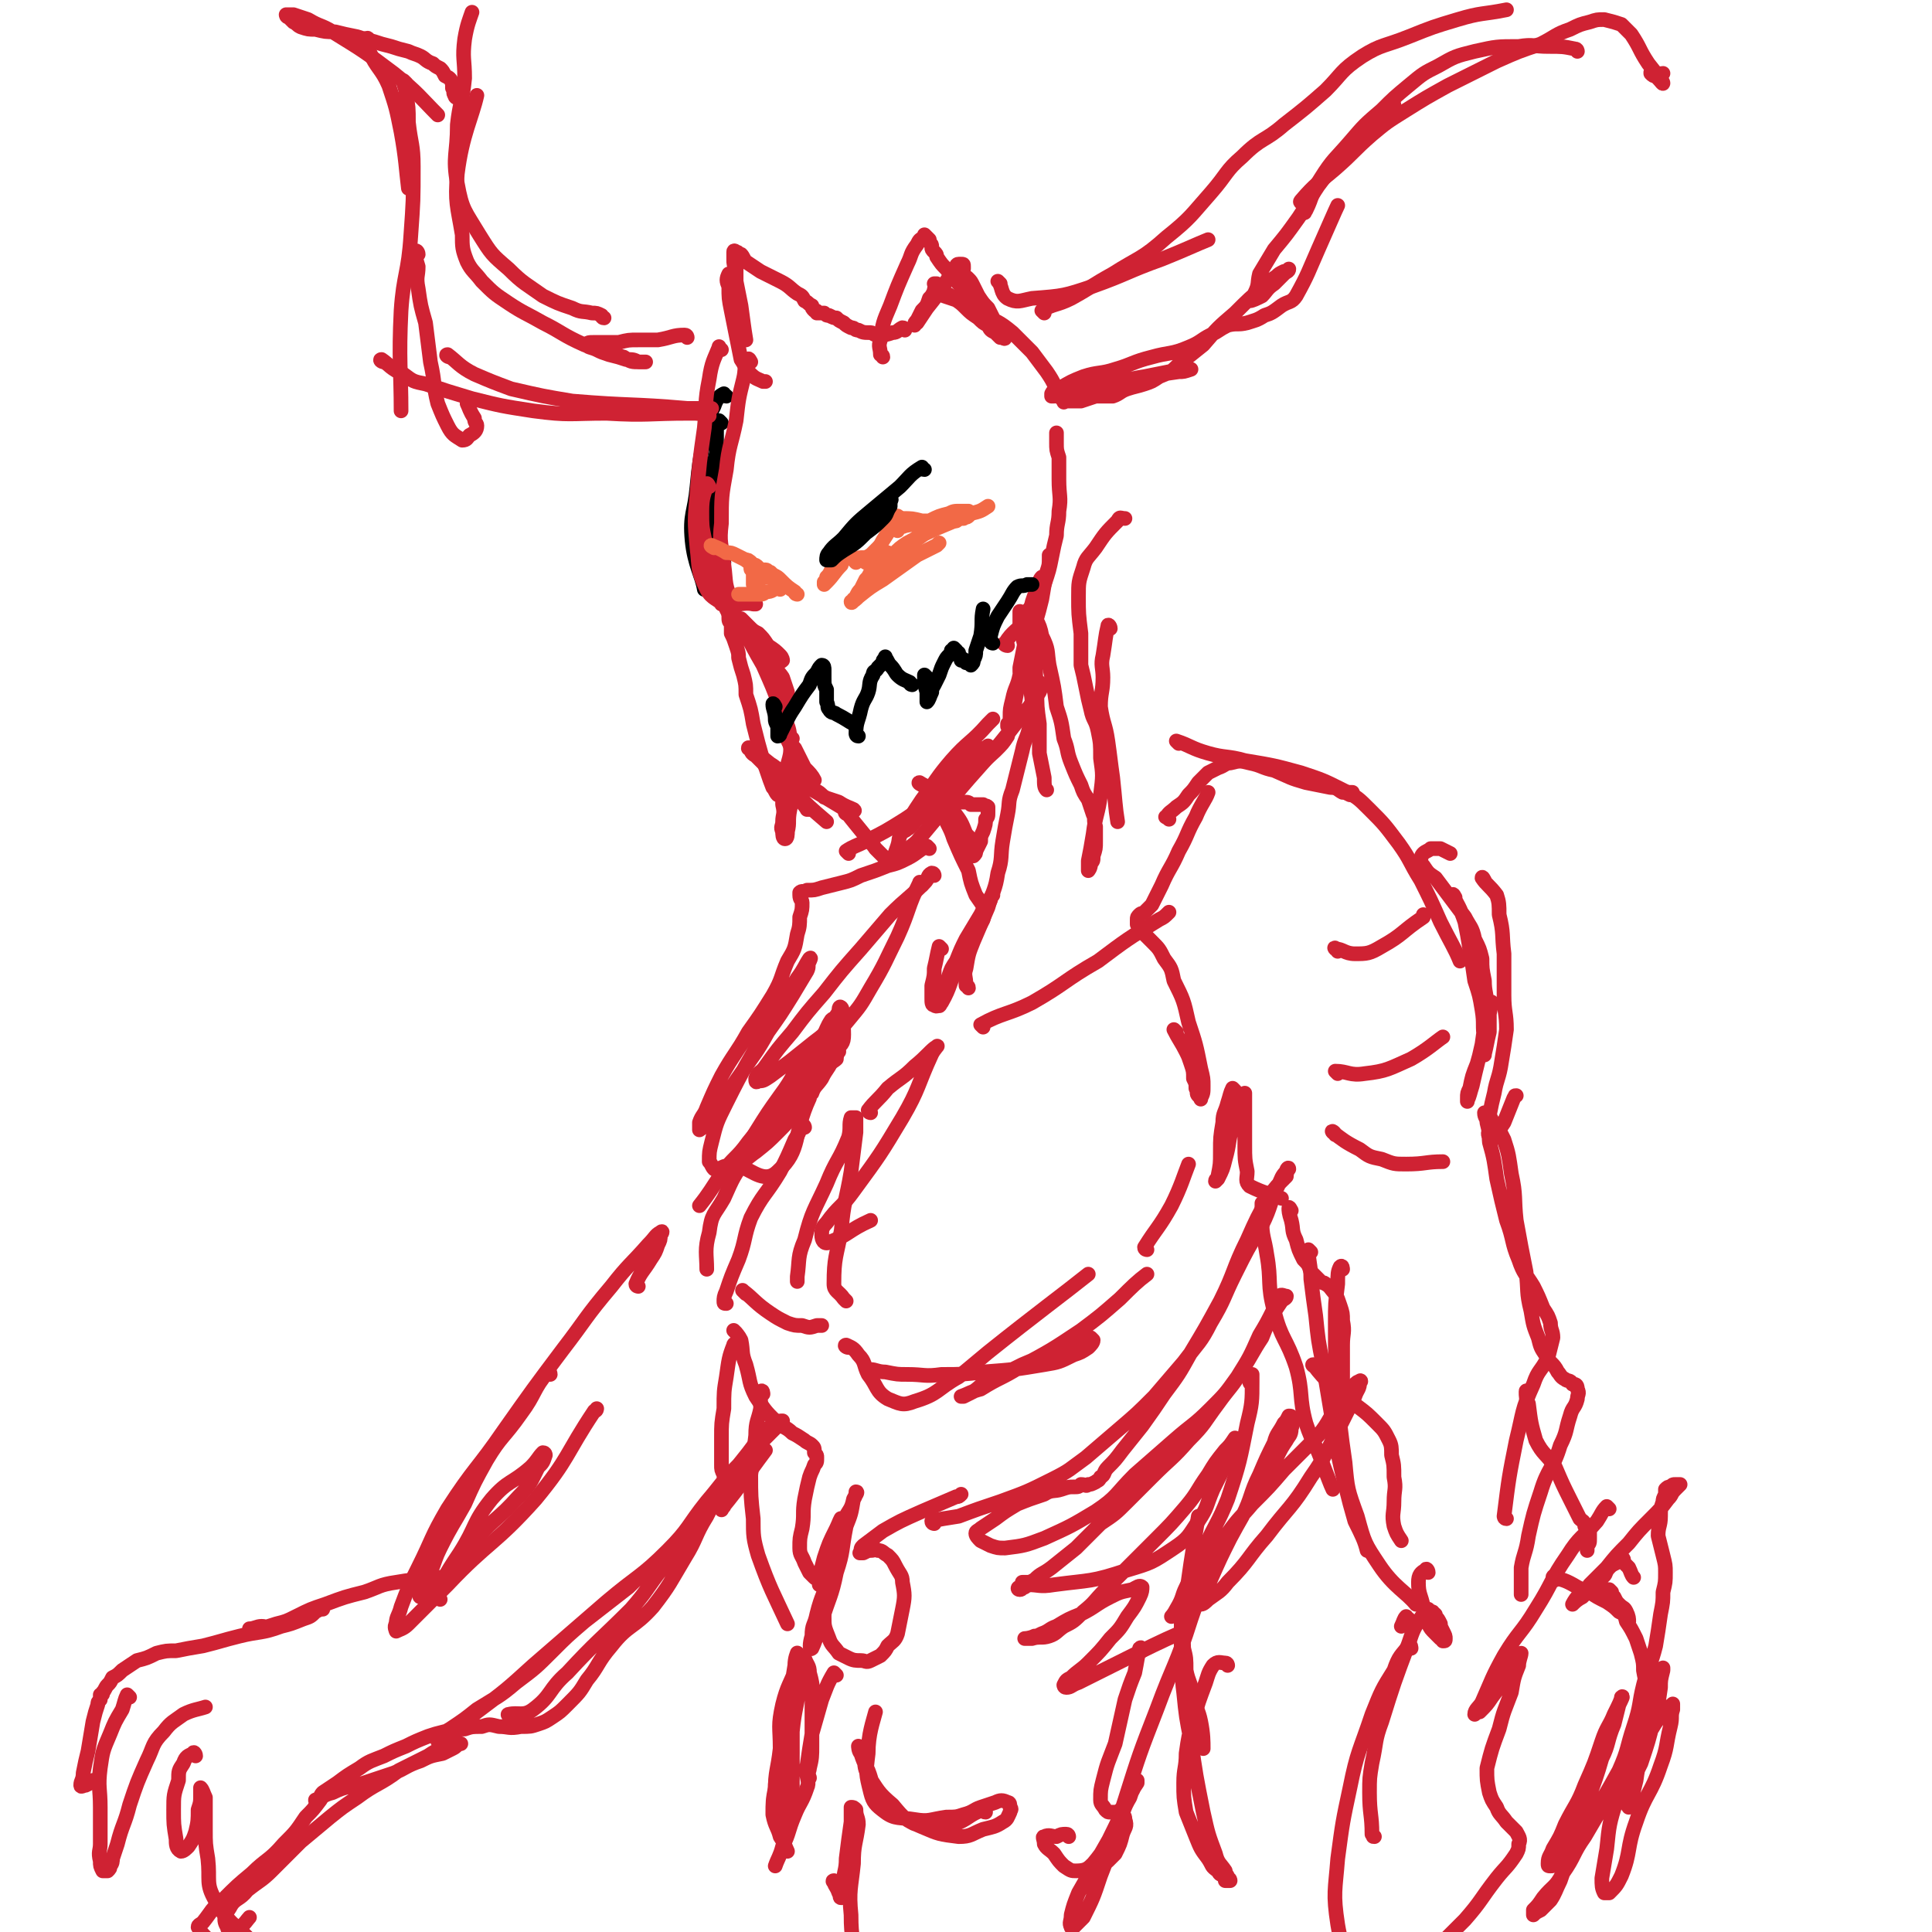 <svg viewBox='0 0 790 790' version='1.1' xmlns='http://www.w3.org/2000/svg' xmlns:xlink='http://www.w3.org/1999/xlink'><g fill='none' stroke='rgb(0,0,0)' stroke-width='6' stroke-linecap='round' stroke-linejoin='round'><path d='M297,162c-1,0 -1,-1 -1,-1 -2,1 -3,2 -4,5 -3,6 -3,6 -4,13 -2,10 -2,10 -3,20 -1,11 -3,11 -2,22 1,10 4,14 5,20 '/><path d='M295,173c0,0 -1,-1 -1,-1 -1,2 -1,3 -1,5 0,4 0,4 0,8 -1,5 -2,5 -2,10 -1,8 -2,8 0,16 1,10 3,11 5,19 '/></g>
<g fill='none' stroke='rgb(207,34,51)' stroke-width='6' stroke-linecap='round' stroke-linejoin='round'><path d='M295,143c-1,0 -1,-2 -1,-1 -2,5 -3,6 -4,13 -2,10 -1,10 -2,20 -2,14 -2,14 -3,27 -1,11 -1,11 0,22 1,8 0,9 4,17 2,4 5,4 6,6 '/><path d='M307,148c0,0 -1,-2 -1,-1 -2,3 -1,4 -2,8 -2,8 -2,8 -3,17 -2,10 -3,10 -4,20 -2,11 -2,11 -2,22 -1,8 0,8 1,17 1,7 0,9 4,15 2,2 4,0 8,1 0,0 0,0 1,0 '/><path d='M290,199c0,0 -1,-2 -1,-1 -1,4 -2,5 -2,11 0,6 0,6 1,11 2,8 2,8 5,15 3,7 4,6 8,12 0,0 0,0 0,1 '/><path d='M292,233c0,0 -1,-1 -1,-1 1,2 1,3 2,6 1,2 1,2 2,5 1,3 1,3 2,6 2,4 2,4 5,7 3,5 4,4 8,8 3,3 3,4 7,6 1,1 2,1 3,0 0,0 0,-1 -1,-2 -2,-2 -2,-2 -5,-4 -2,-3 -2,-3 -4,-5 -2,-1 -2,-1 -4,-3 -1,-1 -1,-1 -2,-2 -1,-1 -1,-1 -1,-1 0,0 0,1 0,1 1,1 1,1 2,3 2,2 3,2 5,5 2,4 2,4 5,8 2,4 3,4 5,7 1,3 1,3 2,6 0,2 0,3 0,5 1,1 1,1 0,2 0,1 0,1 -1,2 0,1 0,1 0,2 0,1 0,1 0,2 0,1 -1,1 0,3 1,5 2,4 3,9 2,5 2,5 3,10 1,4 0,4 1,9 0,2 1,2 2,4 0,0 1,0 1,0 '/><path d='M326,311c0,-1 -1,-2 -1,-1 0,1 1,2 1,3 -1,5 -1,5 -2,9 -1,5 0,5 -1,9 -1,5 0,5 -1,9 0,1 0,3 -1,3 -1,0 -1,-2 -1,-3 -1,-2 0,-2 0,-4 0,-3 1,-3 0,-7 0,-2 0,-2 0,-4 0,-1 0,-1 0,-2 0,0 0,0 -1,0 0,0 0,1 0,1 0,1 0,1 0,1 -1,0 -1,0 -1,0 -1,-1 -1,-2 -2,-3 -2,-5 -2,-6 -4,-11 -2,-7 -2,-7 -4,-15 -1,-6 -1,-6 -3,-12 0,-4 0,-4 -1,-8 -1,-3 -1,-3 -2,-7 0,-2 0,-2 -1,-5 -1,-3 -1,-3 -2,-5 0,-2 0,-2 0,-4 -1,-1 -1,-1 -1,-3 0,-1 0,-2 1,-1 0,0 1,1 2,2 2,2 2,2 3,4 4,8 4,8 8,15 4,9 4,9 7,17 2,7 4,7 4,14 1,7 -1,7 -2,15 0,1 0,1 -1,2 '/><path d='M324,302c0,0 -1,-1 -1,-1 0,2 0,3 2,5 2,4 2,4 4,8 2,2 3,3 4,5 '/><path d='M307,307c0,0 -1,-2 -1,-1 4,3 5,4 10,7 4,3 4,3 8,5 5,3 5,3 10,6 5,3 5,3 10,6 2,1 2,0 4,1 1,0 2,1 1,0 -2,-1 -3,-1 -6,-3 -3,-1 -3,-1 -6,-2 -2,-2 -2,-2 -4,-3 -6,-4 -6,-3 -11,-6 -5,-3 -5,-3 -10,-7 -2,-1 -2,-2 -4,-3 -1,-1 -2,-1 -1,-1 0,1 0,2 2,3 3,3 3,3 6,6 4,4 4,4 9,8 7,7 7,7 14,13 '/><path d='M347,333c-1,0 -2,-1 -1,-1 3,4 4,5 8,10 2,3 2,2 4,5 2,2 2,2 4,4 1,1 1,2 2,2 1,0 1,-1 1,-2 1,-2 1,-2 2,-5 1,-3 0,-3 2,-6 4,-7 4,-7 8,-13 6,-8 6,-9 12,-16 7,-8 8,-7 15,-15 1,-1 1,-1 2,-2 '/><path d='M347,349c0,0 -1,-1 -1,-1 3,-2 4,-2 8,-4 8,-4 8,-4 16,-9 9,-6 9,-6 19,-13 5,-5 5,-5 11,-10 2,-2 1,-2 3,-5 1,-1 2,-1 1,-2 0,0 -1,1 -2,1 -3,2 -3,2 -6,4 -4,4 -4,4 -8,8 -5,4 -4,4 -9,9 -2,3 -2,3 -5,6 -2,2 -2,2 -4,5 -1,1 -2,2 -2,2 1,0 2,0 3,-1 2,-1 2,-2 4,-4 6,-5 7,-4 13,-9 9,-9 9,-10 19,-19 3,-3 3,-3 5,-6 '/><path d='M372,349c-1,0 -2,-1 -1,-1 1,-2 2,-2 4,-4 5,-6 5,-6 10,-12 8,-10 8,-10 16,-19 8,-9 8,-9 15,-18 5,-6 5,-6 9,-12 1,-2 0,-2 0,-3 0,0 0,-1 0,-1 -1,0 -1,0 -2,0 -1,0 -1,1 -2,1 -1,0 -1,0 -1,0 -1,0 -1,0 -2,0 0,-1 0,-1 0,-2 -1,-2 -1,-2 -1,-5 1,-5 1,-5 2,-10 1,-6 0,-6 2,-12 1,-5 1,-5 3,-10 1,-2 1,-2 2,-4 0,-1 0,-1 0,-1 -1,1 -1,2 -2,4 -1,5 -1,5 -2,10 -2,7 -1,7 -3,13 -1,6 -1,6 -2,13 -1,5 -2,5 -3,10 -1,4 -1,4 -1,7 0,2 0,2 -1,3 0,1 0,1 0,1 1,-1 1,-2 1,-3 1,-4 1,-3 2,-7 1,-5 1,-6 2,-11 2,-8 2,-7 4,-15 3,-8 3,-8 5,-16 1,-6 1,-6 2,-11 1,-3 1,-3 1,-6 0,0 0,0 0,-1 '/><path d='M412,264c-1,0 -2,-1 -1,-1 3,-5 5,-5 9,-10 4,-7 4,-7 7,-14 2,-6 2,-6 3,-11 1,-5 1,-5 2,-9 0,-5 1,-5 1,-10 1,-6 0,-6 0,-13 0,-5 0,-5 0,-9 -1,-3 -1,-3 -1,-6 0,-2 0,-3 0,-4 '/><path d='M438,160c0,0 -1,-2 -1,-1 -1,1 0,3 -1,4 -1,1 -2,0 -3,-1 -1,-1 0,-2 -1,-3 -2,-4 -2,-4 -4,-7 -3,-4 -3,-4 -6,-8 -4,-4 -4,-4 -8,-8 -6,-5 -6,-4 -13,-8 -4,-3 -4,-3 -9,-5 -3,-1 -3,-1 -6,-2 -2,-1 -2,-1 -3,-1 -1,-1 -1,-1 -1,-1 0,0 0,0 1,0 0,-1 0,0 1,0 2,0 2,0 3,1 2,1 2,1 3,2 3,2 3,2 5,4 2,2 2,2 5,4 2,2 2,2 4,3 1,2 1,2 3,3 1,1 1,1 2,2 0,0 0,0 1,0 0,0 1,1 1,0 0,0 -1,-1 -1,-2 -1,-1 -1,-1 -2,-2 -1,-2 -1,-2 -2,-4 -1,-2 -1,-2 -2,-4 -2,-2 -2,-2 -4,-5 -1,-2 -1,-2 -2,-4 -1,-2 -1,-2 -2,-3 -1,-1 -1,-1 -2,-1 0,-1 0,-1 -1,-1 0,0 0,-1 0,-1 0,0 1,0 1,-1 0,0 0,0 0,0 0,-1 0,-1 0,-1 0,-1 0,-1 -1,-1 0,0 -1,0 -1,0 -1,0 -1,1 -1,1 -2,3 -2,3 -4,6 -4,6 -4,6 -8,11 -2,3 -2,3 -4,6 -1,0 -1,1 -1,1 0,-1 0,-1 1,-2 1,-2 1,-2 2,-4 2,-2 2,-2 3,-5 1,-1 1,-1 2,-3 0,-1 0,-1 1,-2 0,-1 0,-1 0,-1 0,0 0,0 -1,0 '/><path d='M370,135c0,0 0,-1 -1,-1 -2,1 -2,2 -4,2 -3,1 -3,1 -6,1 -2,0 -2,-1 -3,-1 -3,0 -3,0 -5,-1 -2,0 -1,-1 -3,-1 -2,-1 -2,-1 -3,-2 -2,-1 -2,-1 -3,-2 -1,0 -1,0 -3,-1 -1,0 -1,0 -2,-1 0,0 0,0 -1,0 0,0 -1,0 -1,0 0,0 0,0 -1,0 0,-1 0,-1 -1,-1 -1,-1 -1,-1 -1,-2 -2,-1 -1,-1 -3,-2 -1,-2 -1,-2 -3,-3 -3,-2 -3,-3 -7,-5 -4,-2 -4,-2 -8,-4 -3,-2 -3,-2 -6,-4 -1,-1 -1,-2 -2,-3 -1,0 -1,-1 -2,-1 0,0 -1,-1 -1,0 0,1 0,1 0,3 0,2 0,2 1,4 0,3 0,3 0,5 1,5 1,5 2,10 1,7 1,8 2,14 '/><path d='M299,113c-1,0 -1,-1 -1,-1 -1,2 -1,3 0,5 0,5 0,5 1,10 1,5 1,5 2,10 1,5 1,5 2,10 2,3 2,4 4,6 2,2 3,2 5,3 1,0 1,0 1,0 '/><path d='M361,146c0,-1 -1,-1 -1,-1 0,-3 -1,-3 0,-6 1,-7 1,-7 4,-14 3,-8 3,-8 7,-17 2,-4 1,-4 4,-8 1,-2 1,-2 3,-3 0,0 0,-1 0,-1 1,1 1,1 2,2 0,0 0,1 0,1 1,1 1,1 1,2 0,1 0,1 1,2 1,1 1,1 1,2 2,3 2,3 4,5 3,4 3,4 7,8 4,5 6,8 9,11 '/><path d='M281,138c0,0 0,-1 -1,-1 -5,0 -5,1 -11,2 -4,0 -4,0 -8,0 -4,0 -4,0 -8,1 -3,0 -3,0 -6,0 -2,0 -2,0 -4,0 -2,0 -3,0 -3,1 0,1 2,1 4,2 2,1 2,1 5,2 4,1 4,1 7,2 3,0 3,0 5,1 1,0 1,0 3,0 0,0 0,0 0,0 0,0 -1,0 -2,0 -4,0 -4,0 -7,-2 -8,-2 -8,-2 -16,-5 -9,-4 -9,-5 -17,-9 -7,-4 -8,-4 -14,-8 -6,-4 -6,-4 -11,-9 -3,-4 -4,-4 -6,-8 -2,-5 -2,-6 -2,-11 -2,-12 -3,-13 -2,-25 2,-16 6,-23 8,-32 '/><path d='M247,130c-1,0 -1,-1 -1,-1 -2,-1 -2,-1 -4,-1 -4,-1 -4,0 -8,-2 -6,-2 -6,-2 -12,-5 -7,-5 -8,-5 -14,-11 -7,-6 -7,-6 -12,-14 -6,-10 -7,-10 -9,-21 -2,-11 0,-12 0,-24 1,-9 2,-9 3,-19 0,-8 -1,-8 0,-16 1,-6 2,-8 3,-11 '/><path d='M187,40c0,0 -1,0 -1,-1 -1,-1 0,-2 -1,-3 0,-1 0,-1 0,-2 -1,-2 -1,-2 -3,-3 -1,-2 -1,-2 -2,-3 -2,-1 -2,-1 -3,-2 -3,-1 -3,-2 -5,-3 -2,-1 -3,-1 -5,-2 -4,-1 -4,-1 -7,-2 -4,-1 -4,-1 -7,-2 -4,-1 -4,-1 -7,-2 -5,-1 -5,-1 -9,-2 -4,0 -4,0 -8,-1 -3,0 -3,0 -6,-1 -2,-1 -1,-1 -3,-2 -1,-1 -1,-1 -2,-2 -1,0 -1,-1 -1,-1 0,0 1,0 1,0 1,0 1,0 2,0 3,1 3,1 6,2 5,3 5,2 10,5 13,8 13,8 25,17 10,8 11,10 18,17 '/><path d='M151,17c0,-1 -1,-2 -1,-1 0,1 0,2 1,5 3,7 5,7 8,14 3,9 3,9 5,19 2,11 2,15 3,23 '/><path d='M166,34c0,0 -1,-1 -1,-1 0,2 1,3 1,5 1,6 1,6 1,12 1,9 2,9 2,18 0,14 0,14 -1,28 -1,16 -3,16 -4,31 -1,20 0,25 0,41 '/><path d='M171,104c0,-1 -1,-2 -1,-1 0,2 0,3 1,6 0,4 -1,4 0,9 1,7 1,7 3,14 1,8 1,8 2,16 2,9 1,9 3,17 2,5 2,5 4,9 2,4 3,4 6,6 2,0 2,-1 3,-2 2,-1 3,-2 3,-4 0,-1 -1,-1 -1,-3 -2,-3 -2,-4 -3,-6 '/><path d='M157,148c-1,0 -2,-1 -1,-1 3,2 4,4 9,6 4,3 4,3 9,4 9,3 9,3 19,6 12,3 12,3 25,5 15,2 15,1 30,1 17,1 17,0 34,0 4,0 4,0 8,1 '/><path d='M184,146c-1,0 -2,-1 -1,-1 4,3 5,5 11,8 7,3 7,3 15,6 13,3 13,3 25,5 24,2 24,1 47,3 5,0 5,0 10,0 '/><path d='M409,116c0,0 -1,-1 -1,-1 2,2 1,5 4,7 4,2 5,1 10,0 13,-1 13,-1 25,-5 14,-5 14,-6 28,-11 10,-4 14,-6 19,-8 '/><path d='M427,128c0,0 -1,-1 -1,-1 5,-3 6,-2 12,-5 9,-5 8,-5 17,-10 11,-7 12,-6 22,-15 10,-8 10,-9 18,-18 7,-8 6,-9 13,-15 8,-8 9,-6 17,-13 9,-7 9,-7 17,-14 7,-7 6,-8 15,-14 8,-5 9,-4 19,-8 10,-4 10,-4 20,-7 10,-3 10,-2 20,-4 0,0 0,0 0,0 '/><path d='M645,21c0,0 0,-1 -1,-1 -5,-1 -5,-1 -11,-1 -6,0 -6,-1 -12,0 -9,0 -9,0 -18,2 -8,2 -8,2 -15,6 -6,3 -6,3 -12,8 -6,5 -6,5 -11,10 -7,6 -7,6 -13,13 -6,7 -7,7 -12,15 -4,6 -3,7 -6,13 -1,1 0,1 -1,1 '/><path d='M570,43c0,0 0,-1 -1,-1 -3,2 -3,3 -6,6 -6,6 -6,6 -11,13 -7,7 -7,7 -13,15 -4,6 -4,7 -8,13 -5,7 -5,7 -10,13 -3,5 -3,5 -6,10 -1,4 0,4 -2,8 0,2 -2,3 -2,3 1,0 3,-1 5,-2 2,-2 2,-3 5,-5 2,-2 2,-2 4,-4 1,-1 2,-1 2,-2 0,0 -1,1 -2,1 -2,1 -2,1 -3,2 -3,2 -3,2 -5,4 -6,5 -6,5 -12,11 -7,6 -7,6 -13,13 -5,4 -5,4 -10,8 -3,3 -3,3 -8,5 -3,2 -3,2 -6,3 -3,1 -4,1 -7,2 -3,1 -3,2 -6,3 -3,0 -3,0 -7,0 -3,1 -3,1 -6,2 -2,0 -2,0 -4,0 -1,0 -1,0 -3,0 0,0 0,1 0,0 0,0 0,0 1,0 4,-2 4,-2 7,-3 6,-2 6,-2 13,-3 6,-2 6,-3 13,-4 6,-1 6,-1 13,-2 2,0 2,0 5,-1 0,0 0,0 0,0 -1,0 -1,0 -3,0 -3,1 -3,1 -6,1 -5,1 -5,1 -10,2 -7,1 -7,2 -14,3 -6,1 -6,1 -12,3 -4,0 -4,0 -8,1 -2,1 -2,1 -4,1 0,0 0,0 0,0 0,-1 0,-1 0,-1 1,-2 2,-2 3,-2 5,-3 5,-3 10,-5 6,-2 7,-1 13,-3 7,-2 7,-3 15,-5 7,-2 8,-1 15,-4 5,-2 5,-3 9,-5 4,-2 3,-2 7,-4 4,-1 4,0 8,-1 3,-1 4,-1 7,-3 3,-1 3,-1 7,-4 3,-2 4,-1 6,-4 5,-9 5,-10 9,-19 4,-9 7,-16 8,-18 '/><path d='M533,83c0,0 -2,0 -1,-1 6,-7 7,-7 14,-13 8,-7 7,-7 15,-14 6,-5 6,-5 14,-10 8,-5 8,-5 17,-10 10,-5 10,-5 20,-10 9,-4 9,-4 18,-7 6,-3 6,-4 12,-6 4,-2 4,-2 8,-3 3,-1 3,-1 6,-1 4,1 4,1 7,2 2,2 2,2 4,4 4,6 3,6 7,12 3,4 6,7 6,8 0,1 -2,-3 -5,-4 0,-1 0,0 0,0 1,1 1,1 2,1 1,0 2,-1 3,-1 '/><path d='M384,329c-1,0 -2,0 -1,-1 1,0 2,1 4,0 3,0 3,0 7,0 2,0 2,0 3,1 3,0 3,0 5,0 1,1 1,0 2,1 0,1 0,1 0,2 0,2 0,2 -1,3 0,2 0,2 -1,5 -1,2 -1,2 -1,4 -1,2 -1,2 -2,4 0,1 0,1 -1,2 0,0 0,0 0,0 -1,-1 -1,-1 -1,-2 0,-1 0,-1 0,-2 0,-1 0,-1 -1,-2 0,-1 0,-1 0,-1 0,-1 0,-1 0,-1 0,1 0,1 0,2 0,1 0,1 0,1 0,0 0,0 0,1 0,0 0,0 0,0 0,1 0,1 0,1 0,1 0,1 0,1 '/><path d='M377,321c0,0 -2,-1 -1,-1 3,2 5,2 9,5 3,3 3,4 5,7 3,4 3,4 5,9 1,2 1,2 2,5 0,2 0,2 0,3 0,1 0,1 0,1 0,0 0,-1 -1,-1 -1,-2 -1,-2 -2,-4 -1,-1 -1,-1 -2,-3 -1,-2 -1,-2 -2,-3 -1,-1 -1,-1 -1,-3 -1,-1 -1,-1 -2,-2 0,0 0,0 0,0 0,0 0,1 0,2 2,4 2,4 3,7 3,7 3,7 6,13 1,5 1,5 3,10 2,3 3,4 3,5 '/><path d='M396,404c0,-1 -1,-1 -1,-1 0,-4 -1,-4 0,-7 1,-6 1,-6 3,-11 3,-7 3,-7 6,-14 2,-7 3,-7 4,-14 2,-6 1,-7 2,-13 1,-6 1,-6 2,-11 1,-5 0,-5 2,-10 1,-4 1,-4 2,-8 1,-4 1,-4 2,-8 1,-5 2,-5 3,-10 1,-4 1,-4 1,-9 0,-5 -1,-5 -1,-10 -1,-5 -1,-5 -1,-10 -1,-4 -1,-4 -2,-8 -1,-3 -1,-3 -1,-6 0,-2 0,-2 0,-4 0,0 0,0 0,0 '/><path d='M421,251c0,0 -1,-2 -1,-1 1,3 1,4 2,8 1,6 1,6 1,11 1,7 0,7 1,13 0,7 0,7 1,14 0,6 0,6 0,12 1,5 1,5 2,10 0,3 0,4 1,5 '/><path d='M422,250c0,0 -1,-2 -1,-1 2,4 4,5 5,11 3,6 2,6 3,12 2,9 2,9 3,17 2,6 2,6 3,13 2,5 1,5 3,10 2,5 2,5 4,9 1,3 1,3 3,6 1,3 1,3 2,6 1,2 0,2 1,5 0,3 0,3 0,6 0,3 0,3 -1,6 0,2 0,2 -1,3 0,2 -1,3 -1,3 0,-1 0,-2 0,-4 1,-5 1,-5 2,-11 1,-8 2,-8 3,-16 1,-8 1,-8 0,-15 0,-6 0,-6 -1,-11 -1,-5 -2,-4 -3,-9 -1,-4 -1,-4 -2,-9 -1,-5 -1,-5 -2,-9 0,-7 0,-7 0,-13 -1,-8 -1,-8 -1,-15 0,-6 0,-6 2,-12 1,-4 2,-4 5,-8 4,-6 4,-6 9,-11 1,-2 1,-1 3,-1 '/><path d='M454,257c0,-1 -1,-2 -1,-1 -1,4 -1,6 -2,12 -1,4 0,5 0,9 0,6 -1,6 -1,12 1,7 2,7 3,14 1,7 1,8 2,15 1,9 1,12 2,18 '/><path d='M385,388c0,0 -1,-1 -1,-1 -1,4 -1,5 -2,9 0,3 0,3 -1,7 0,2 0,2 0,5 0,2 0,3 1,3 1,1 2,0 3,-1 4,-7 3,-8 7,-16 5,-9 5,-9 10,-18 1,-4 1,-4 3,-8 0,-1 1,-3 1,-2 -2,2 -3,4 -5,8 -3,5 -3,5 -6,10 -2,4 -2,4 -4,9 -2,3 -2,3 -3,6 -1,3 -1,3 -2,6 0,2 0,2 -1,4 0,1 -1,3 -1,2 0,-1 1,-3 1,-5 '/><path d='M377,362c0,0 -1,-2 -1,-1 -5,10 -4,11 -9,22 -5,10 -5,11 -11,21 -4,7 -4,7 -9,13 -5,6 -5,6 -10,12 -2,2 -3,2 -5,4 -1,1 -1,2 -2,3 '/><path d='M382,358c0,0 0,-1 -1,-1 -2,1 -1,2 -3,4 -7,7 -7,6 -14,13 -6,7 -6,7 -12,14 -8,9 -8,9 -15,18 -7,8 -7,8 -13,16 -6,7 -6,7 -11,14 -2,3 -3,2 -4,5 0,1 0,2 1,1 2,0 2,0 5,-2 4,-3 4,-3 8,-6 5,-4 5,-4 10,-8 4,-3 4,-3 7,-7 2,-2 1,-3 3,-5 0,-1 0,-3 1,-2 0,0 1,1 0,3 -1,3 -2,3 -4,5 -5,6 -6,6 -10,11 -6,8 -5,9 -11,17 -5,7 -5,7 -10,15 -3,5 -3,5 -6,10 -1,2 -2,3 0,4 5,2 10,7 15,2 10,-9 6,-15 13,-30 0,-1 0,-1 1,-2 1,-3 2,-3 4,-6 1,-2 1,-2 3,-5 1,-2 2,-2 3,-3 0,-2 1,-3 1,-3 -1,0 -2,1 -4,2 -4,4 -4,3 -8,7 -7,8 -7,9 -13,17 -7,9 -7,9 -13,18 -5,7 -5,7 -9,16 -4,7 -5,6 -6,14 -2,7 -1,9 -1,15 '/><path d='M329,461c0,0 0,-1 -1,-1 -1,2 -1,3 -3,6 -3,7 -3,7 -6,13 -6,10 -7,9 -12,19 -3,8 -2,9 -5,17 -3,7 -3,7 -5,13 -1,2 -1,3 -1,4 0,1 0,1 1,1 '/><path d='M305,529c-1,-1 -2,-2 -1,-1 4,3 5,5 11,9 3,2 3,2 7,4 3,1 3,1 6,1 3,1 3,1 6,0 1,0 1,0 2,0 '/><path d='M347,551c-1,0 -2,-1 -1,-1 2,1 3,1 5,4 3,3 2,4 4,8 4,5 3,7 8,10 5,2 6,3 11,1 10,-3 9,-5 18,-10 6,-5 6,-5 12,-10 20,-16 31,-24 41,-32 '/><path d='M357,561c0,0 -2,-1 -1,-1 2,0 3,1 6,1 5,1 5,1 9,1 7,0 7,1 14,0 8,0 9,0 17,-1 13,-1 13,-1 25,-3 6,-1 6,-1 12,-4 3,-1 3,-1 6,-3 1,-1 2,-2 2,-3 0,0 -1,-1 -1,-1 -3,1 -3,1 -6,2 -4,2 -4,2 -8,4 -7,2 -7,2 -14,5 -6,3 -6,3 -13,6 -4,2 -4,3 -7,5 -2,1 -2,1 -4,2 0,0 -1,0 -1,0 3,-1 4,-2 8,-3 8,-5 8,-4 16,-9 13,-7 13,-7 25,-15 8,-6 8,-6 16,-13 5,-5 7,-7 11,-10 '/><path d='M469,511c0,0 -1,0 -1,-1 5,-8 6,-8 11,-17 4,-8 5,-12 7,-17 '/><path d='M402,420c0,0 -1,-1 -1,-1 9,-5 11,-4 21,-9 14,-8 13,-9 27,-17 12,-9 12,-9 25,-17 2,-1 2,-1 4,-3 '/><path d='M481,422c0,0 -1,-1 -1,-1 2,4 3,5 5,9 1,2 1,2 2,5 1,3 1,3 1,6 1,2 1,2 1,4 1,2 0,2 1,3 0,0 0,0 1,1 0,0 0,1 0,0 1,-2 1,-2 1,-5 0,-3 0,-3 -1,-7 -2,-10 -2,-10 -5,-19 -2,-9 -2,-9 -6,-17 -1,-5 -1,-5 -4,-9 -2,-4 -2,-4 -5,-7 -2,-2 -2,-2 -4,-4 -1,-1 -1,-1 -2,-3 0,-1 0,-1 0,-2 0,-1 0,-1 1,-2 1,-1 1,0 2,-1 2,-2 2,-2 3,-3 2,-4 2,-4 4,-8 3,-7 4,-7 7,-14 4,-7 3,-7 7,-14 2,-5 4,-7 5,-10 '/><path d='M478,335c-1,-1 -2,-1 -1,-1 1,-2 2,-2 4,-4 3,-2 3,-2 5,-5 2,-2 2,-2 4,-5 2,-2 2,-2 4,-4 2,-1 2,-1 4,-2 3,-1 3,-2 5,-2 4,-1 4,-1 8,0 5,1 5,2 10,3 7,3 6,3 13,5 5,1 5,1 10,2 3,0 3,1 5,2 1,0 1,0 3,1 0,0 1,-1 1,-1 0,0 -2,0 -2,0 '/><path d='M482,304c0,0 -1,-1 -1,-1 6,2 6,3 13,5 7,2 8,1 15,3 12,2 12,2 23,5 9,3 9,3 17,7 6,3 6,3 11,8 6,6 6,6 12,14 5,7 4,7 9,15 4,8 4,8 8,17 4,8 6,11 8,16 '/><path d='M595,367c0,0 -1,-2 -1,-1 2,4 3,5 5,11 1,5 1,5 2,11 1,6 1,6 2,13 2,6 2,6 3,12 1,6 0,6 1,12 0,2 0,2 0,5 0,1 0,2 0,1 1,-4 1,-5 2,-9 0,-3 0,-3 0,-6 0,-2 0,-2 0,-4 0,-1 1,-3 1,-2 -1,4 -1,5 -2,10 -2,8 -2,8 -4,15 -2,5 -2,5 -3,10 -1,2 -1,2 -1,4 0,1 0,2 0,1 1,-2 1,-3 2,-6 2,-9 2,-8 4,-17 1,-7 1,-7 2,-15 0,-6 -1,-6 -1,-11 -1,-5 -1,-5 -1,-9 -1,-4 -1,-4 -3,-8 -1,-5 -2,-5 -4,-9 -3,-4 -3,-4 -6,-8 -3,-4 -3,-4 -6,-8 -3,-2 -3,-2 -5,-5 -1,-1 -1,-1 -1,-2 0,-1 0,-2 1,-3 1,-1 2,-1 3,-2 2,0 2,0 4,0 2,1 2,1 4,2 0,0 0,0 0,0 '/><path d='M607,360c0,0 -1,-2 -1,-1 2,3 3,3 6,7 1,3 1,4 1,8 2,8 1,8 2,16 0,9 0,9 0,17 0,7 1,7 1,14 -1,7 -1,7 -2,13 -1,7 -2,7 -3,13 -1,4 -1,4 -2,9 -1,3 0,3 0,6 0,1 -1,1 0,3 0,1 0,1 0,1 1,0 2,0 2,-1 2,-3 2,-3 4,-6 2,-5 2,-5 4,-10 1,-1 0,-1 1,-1 '/><path d='M505,446c0,0 -1,-1 -1,-1 -1,2 -1,3 -2,6 -1,4 -2,4 -2,8 -1,6 -1,6 -1,12 0,5 0,5 -1,10 0,1 -1,1 -1,2 0,0 1,-1 1,-1 2,-4 2,-4 3,-8 2,-7 1,-7 3,-13 1,-5 1,-5 3,-10 0,-2 1,-3 2,-4 0,0 0,1 0,2 0,4 0,4 0,8 0,6 0,6 0,11 0,6 0,6 1,11 0,3 -1,4 1,6 6,3 8,3 13,5 '/><path d='M546,464c0,-1 -2,-2 -1,-1 4,3 5,4 11,7 4,3 4,3 9,4 5,2 5,2 10,2 8,0 8,-1 15,-1 0,0 0,0 0,0 '/><path d='M547,439c0,0 -1,-1 -1,-1 5,0 6,2 12,1 9,-1 10,-2 19,-6 7,-4 10,-7 13,-9 '/><path d='M547,389c0,-1 -2,-2 -1,-1 3,0 4,2 8,2 5,0 6,0 11,-3 9,-5 8,-6 17,-12 0,0 0,-1 0,-1 '/><path d='M528,495c0,0 -1,-2 -1,-1 0,1 0,2 1,5 1,4 0,4 2,8 1,4 1,4 3,8 2,2 2,2 3,5 2,2 2,2 4,4 1,1 1,0 2,1 2,1 2,2 4,4 1,2 1,2 2,5 1,3 1,3 1,6 1,5 0,5 0,10 0,4 0,4 0,9 0,4 0,6 0,8 '/><path d='M517,493c0,0 -1,-1 -1,-1 0,3 0,4 0,7 0,7 1,7 2,14 2,11 0,12 3,23 3,12 5,11 9,23 3,11 1,12 4,23 3,9 4,8 7,17 2,5 3,8 4,10 '/><path d='M536,512c0,0 -1,-1 -1,-1 0,5 1,6 1,12 1,8 1,8 2,15 1,10 1,10 3,20 2,12 2,12 4,24 2,12 2,13 5,25 2,8 2,8 4,15 3,6 4,8 5,12 '/><path d='M549,519c0,0 0,-2 -1,-1 -1,2 -1,3 -1,7 -1,8 -1,8 -1,16 0,15 0,15 1,29 1,14 1,14 3,28 1,11 1,11 5,22 3,11 3,11 9,20 6,9 11,11 15,16 '/><path d='M538,559c0,0 -2,-1 -1,-1 3,4 4,5 9,10 4,4 4,3 9,7 4,3 4,3 8,7 3,3 3,3 5,7 1,2 1,3 1,6 1,4 1,4 1,9 1,5 0,5 0,10 0,5 -1,5 0,10 1,3 1,3 3,6 0,0 0,0 0,0 '/><path d='M616,621c-1,0 -1,-1 -1,-1 2,-16 2,-16 5,-31 3,-12 2,-12 7,-23 2,-6 3,-5 6,-11 1,-4 1,-4 2,-8 0,-3 -1,-3 -1,-6 -1,-3 -1,-3 -3,-6 -2,-5 -2,-5 -4,-9 -3,-5 -4,-5 -6,-11 -3,-7 -2,-8 -5,-16 -2,-8 -2,-8 -4,-17 -1,-7 -1,-8 -3,-15 0,-4 0,-4 -1,-8 0,-2 -1,-2 -1,-4 0,0 1,0 1,0 1,1 1,1 2,3 3,4 3,4 5,8 2,6 2,7 3,14 2,9 1,10 2,19 2,11 2,11 4,21 1,8 0,8 2,16 1,6 1,6 3,11 1,4 1,4 3,7 2,4 3,3 5,7 1,1 1,2 3,3 1,1 2,0 3,2 1,0 2,0 2,2 1,2 0,2 0,4 -1,4 -2,3 -3,7 -2,6 -1,6 -4,12 -3,10 -5,9 -8,19 -3,9 -3,9 -5,18 -1,7 -2,7 -3,13 0,4 0,4 0,8 0,2 0,3 0,3 '/><path d='M625,570c0,0 -1,-2 -1,-1 0,2 0,3 1,5 1,8 1,8 3,15 3,6 4,5 8,11 3,7 3,7 6,13 2,4 2,4 4,8 1,1 2,1 2,3 1,1 0,1 1,2 0,0 0,0 1,1 0,0 0,0 0,1 0,1 0,1 0,1 0,2 0,2 -1,3 0,0 0,0 0,1 0,0 0,1 0,1 '/><path d='M576,662c-1,0 -1,-1 -1,-1 -1,1 -1,2 -2,4 '/><path d='M346,532c-1,-1 -1,-1 -1,-1 -2,-3 -4,-3 -4,-6 0,-11 1,-11 3,-22 1,-12 2,-12 4,-24 1,-8 1,-8 2,-16 0,-3 0,-3 0,-6 -1,0 -1,0 -2,0 -1,3 0,4 -1,8 -4,10 -5,9 -9,19 -5,11 -6,11 -9,23 -3,7 -2,8 -3,15 0,1 0,1 0,2 '/><path d='M301,551c0,-1 -1,-2 -1,-1 -2,5 -2,6 -3,13 -1,6 -1,6 -1,13 -1,6 -1,6 -1,12 0,6 0,6 0,11 0,2 0,2 1,4 0,1 0,1 1,1 0,1 0,1 0,1 1,0 1,0 1,0 0,1 1,1 0,2 0,2 0,2 0,3 -1,2 -1,2 -1,3 -1,1 -1,1 -1,2 0,1 0,1 0,1 -1,1 -1,2 -1,1 9,-11 9,-12 18,-24 '/><path d='M312,570c0,0 0,-2 -1,-1 0,2 0,3 0,7 -1,5 -2,5 -2,11 -1,8 -1,8 -2,16 0,9 0,9 1,18 0,7 0,8 2,15 5,14 6,15 12,28 '/><path d='M301,545c0,0 -1,-1 -1,-1 1,1 2,2 3,4 1,5 0,5 2,10 2,7 1,7 4,13 4,6 4,6 8,10 3,3 4,2 7,5 2,1 2,1 5,3 1,1 2,1 3,2 1,1 1,1 1,3 1,1 1,1 1,2 0,2 0,2 -1,3 -1,3 -1,2 -2,5 -1,4 -1,4 -2,9 -1,6 0,6 -1,12 -1,4 -1,4 -1,8 0,3 1,3 2,6 1,2 1,2 2,4 1,1 1,1 2,2 1,1 1,0 2,1 0,1 0,1 1,2 0,0 1,0 1,0 0,0 -2,0 -2,0 0,-2 0,-2 0,-4 1,-3 1,-3 2,-7 2,-6 2,-6 5,-12 1,-2 2,-5 2,-4 0,2 0,5 -2,10 -1,7 -1,7 -3,14 -2,7 -3,7 -5,15 -1,5 -2,4 -2,9 -1,3 -1,6 0,5 1,-2 2,-5 4,-11 3,-10 4,-10 6,-20 3,-9 2,-9 4,-19 2,-5 2,-5 3,-11 1,-1 1,-3 1,-3 1,0 0,1 -1,3 -1,5 -2,4 -4,9 -2,8 -1,8 -3,15 -2,7 -2,7 -3,13 -1,5 -2,6 -2,11 0,4 0,4 2,9 1,3 2,3 4,6 2,1 2,1 4,2 2,1 3,1 5,1 2,0 2,1 4,0 2,-1 2,-1 4,-2 2,-2 2,-2 3,-4 2,-2 3,-2 4,-5 1,-5 1,-5 2,-10 1,-5 1,-6 0,-11 0,-3 -1,-3 -3,-7 -1,-2 -1,-2 -3,-4 -2,-1 -2,-2 -4,-2 -1,-1 -1,0 -3,0 -1,0 -1,0 -3,1 0,0 -1,0 -1,0 0,0 -1,0 0,0 0,-2 0,-2 1,-3 4,-3 4,-3 8,-6 7,-4 7,-4 16,-8 7,-3 7,-3 14,-6 1,0 1,0 2,-1 '/><path d='M382,623c0,0 -1,0 -1,-1 4,-1 5,-1 11,-2 8,-3 8,-3 17,-6 11,-4 11,-4 21,-9 8,-4 7,-4 14,-9 7,-6 7,-6 14,-12 7,-6 7,-6 14,-13 6,-7 6,-7 12,-14 6,-8 7,-8 11,-16 6,-10 5,-10 10,-20 5,-10 5,-10 11,-20 4,-8 3,-9 7,-17 1,-2 1,-3 3,-5 0,-1 1,-2 1,-1 0,0 -1,1 -1,3 -4,4 -4,4 -7,8 -5,9 -5,9 -9,18 -6,12 -5,13 -11,25 -6,11 -6,11 -12,21 -5,9 -5,9 -11,17 -4,6 -4,6 -9,13 -4,5 -4,5 -8,10 -3,4 -3,4 -6,7 -2,2 -1,3 -3,4 -1,2 -1,1 -2,2 -2,1 -2,1 -3,1 -1,1 -1,0 -3,0 -1,1 -1,1 -3,1 -2,0 -2,0 -5,1 -3,1 -4,0 -7,2 -6,2 -6,2 -11,4 -5,3 -5,3 -9,6 -3,2 -3,2 -6,4 -1,1 -2,1 -2,2 0,1 1,2 2,3 2,1 2,1 4,2 3,1 3,1 6,1 8,-1 8,-1 16,-4 11,-5 11,-5 21,-11 9,-6 8,-7 16,-15 8,-7 8,-7 16,-14 8,-7 8,-6 15,-13 6,-6 6,-6 11,-13 5,-8 5,-8 9,-17 3,-5 3,-5 6,-11 1,-3 0,-3 2,-5 1,-1 2,0 3,0 0,1 -1,1 -2,2 -2,3 -2,3 -4,6 -2,4 -2,4 -4,9 -4,6 -4,7 -8,13 -4,7 -5,7 -10,14 -6,8 -5,8 -12,15 -7,8 -7,7 -15,15 -5,5 -5,5 -10,10 -5,5 -5,5 -11,9 -5,5 -5,5 -10,10 -5,4 -5,4 -10,8 -4,3 -4,2 -7,5 -2,1 -2,1 -4,3 -1,0 -1,1 -2,1 -1,0 -1,-1 0,-1 1,-1 2,0 4,-1 1,0 1,0 3,0 0,0 0,0 1,-1 1,0 1,1 1,1 0,-1 -1,-1 -2,-1 -1,0 -1,0 -2,0 -1,0 -1,0 -2,0 -1,0 -1,0 -1,0 -1,0 -1,0 -1,0 0,1 1,1 2,1 5,0 5,1 11,0 15,-2 15,-1 30,-6 10,-3 10,-3 19,-9 6,-4 6,-5 10,-11 4,-6 3,-6 6,-13 3,-6 3,-6 6,-12 2,-4 2,-4 3,-8 0,-1 0,-1 0,-1 -2,3 -2,3 -4,5 -4,5 -4,5 -7,10 -5,7 -4,7 -9,13 -6,7 -6,7 -13,14 -5,5 -5,5 -10,10 -5,5 -5,5 -10,10 -5,5 -4,5 -9,9 -4,4 -4,4 -8,6 -3,2 -3,3 -6,4 -3,1 -4,0 -7,1 -2,0 -3,0 -3,0 0,0 2,0 4,-1 1,0 1,0 3,-1 3,-1 3,-2 6,-3 5,-3 5,-3 10,-5 6,-3 6,-4 12,-7 4,-2 4,-2 9,-3 2,-1 3,-2 4,-1 0,1 0,2 -1,4 -2,4 -2,4 -5,8 -3,5 -3,5 -7,9 -4,5 -4,5 -9,10 -3,3 -4,3 -7,6 -2,1 -2,1 -3,3 0,0 0,1 1,1 2,0 2,-1 5,-2 8,-4 8,-4 16,-8 12,-6 18,-9 25,-12 '/><path d='M356,455c0,0 -1,0 -1,-1 3,-4 4,-4 8,-9 6,-5 6,-4 11,-9 5,-4 7,-7 9,-8 1,-1 -1,1 -2,3 -6,13 -5,14 -12,26 -9,15 -9,15 -20,30 -5,7 -6,6 -11,13 -2,2 -2,3 -2,5 0,2 1,4 3,3 8,-3 8,-5 17,-9 0,0 0,0 0,0 '/><path d='M342,685c0,0 -1,-1 -1,-1 -3,5 -3,6 -5,11 -2,7 -2,7 -4,14 -1,6 -1,6 -2,13 -1,2 -1,3 0,3 0,1 1,-1 1,-2 1,-4 1,-5 1,-9 0,-8 0,-8 0,-16 0,-7 1,-7 -1,-14 0,-3 -1,-3 -2,-6 -1,-1 -1,0 -1,0 -1,2 -2,2 -2,3 -3,8 -4,8 -6,16 -2,9 -1,9 -1,18 -1,9 -2,9 -2,17 -1,6 -1,6 0,11 0,2 2,2 3,3 1,0 2,-1 2,-3 2,-6 1,-6 2,-12 0,-11 0,-11 0,-23 1,-10 2,-10 3,-20 0,-4 -1,-4 -1,-8 0,-2 0,-5 0,-4 0,0 -1,2 -1,5 -1,6 -1,6 -1,12 0,11 0,11 0,22 -1,8 -2,8 -2,17 -1,4 0,6 0,7 '/><path d='M467,675c0,0 0,-2 -1,-1 -1,4 -1,5 -2,10 -2,5 -2,5 -4,11 -2,9 -2,9 -4,18 -3,8 -3,7 -5,15 -1,4 -1,4 -1,8 0,2 1,2 2,4 1,1 1,1 2,1 1,0 2,0 3,0 1,-1 1,-1 1,0 1,1 2,1 2,3 1,3 0,3 -1,6 -1,4 -1,4 -3,8 -2,2 -2,2 -3,3 '/><path d='M380,347c0,0 -1,-1 -1,-1 -4,2 -4,3 -8,5 -4,2 -4,2 -8,3 -5,2 -5,2 -11,4 -4,2 -4,2 -8,3 -4,1 -4,1 -8,2 -3,1 -3,1 -6,1 -2,1 -2,0 -3,1 0,0 0,0 0,1 0,2 1,2 1,3 0,3 0,3 -1,6 0,3 0,4 -1,7 -1,6 -1,6 -4,11 -3,7 -2,7 -6,14 -5,8 -5,8 -10,15 -5,9 -6,9 -11,18 -3,6 -3,6 -6,13 -1,3 -2,3 -3,6 0,1 0,3 0,3 3,-2 4,-4 7,-8 5,-7 5,-8 10,-15 6,-9 6,-8 11,-17 5,-7 5,-7 10,-15 3,-5 3,-5 6,-10 1,-2 0,-2 1,-4 0,0 1,-2 0,-1 -2,3 -2,4 -5,8 -6,10 -6,10 -12,20 -9,16 -9,15 -17,31 -4,8 -4,8 -6,16 -1,4 -1,4 -1,8 1,1 1,2 2,3 1,0 2,0 4,-1 3,-1 3,0 6,-2 4,-1 4,-2 7,-4 5,-4 5,-4 9,-8 4,-4 4,-4 7,-8 5,-6 4,-7 8,-13 4,-6 5,-6 8,-12 3,-3 4,-3 4,-7 0,-3 0,-3 -2,-5 -1,-1 -2,-2 -3,-1 -2,3 -2,4 -4,8 -7,11 -6,11 -13,21 -8,11 -9,11 -17,21 -5,7 -6,6 -11,13 -4,6 -5,8 -9,13 '/><path d='M261,526c0,0 -1,0 -1,-1 2,-5 3,-5 6,-10 2,-3 2,-3 3,-6 1,-2 1,-2 1,-4 1,-1 1,-2 0,-1 -2,1 -2,2 -5,5 -7,8 -8,8 -15,17 -11,13 -10,13 -20,26 -12,16 -12,16 -24,33 -11,16 -12,15 -23,32 -7,12 -6,12 -12,24 -4,8 -4,8 -7,16 -1,4 -2,4 -2,7 -1,1 0,3 0,3 2,-1 3,-1 5,-3 8,-8 8,-8 16,-16 17,-18 19,-16 36,-35 14,-17 12,-18 24,-36 1,0 1,-1 1,-1 '/><path d='M225,562c0,-1 -1,-2 -1,-1 -6,7 -5,9 -11,17 -7,10 -8,9 -14,19 -5,9 -5,9 -9,18 -5,9 -5,8 -10,18 -2,4 -2,5 -4,10 -2,3 -2,3 -3,7 -1,1 -2,3 -1,3 1,0 3,-1 5,-3 4,-3 4,-3 8,-8 5,-6 4,-6 10,-13 8,-9 9,-8 17,-17 5,-5 5,-6 8,-12 2,-2 2,-2 3,-5 0,0 0,-1 -1,-1 -2,2 -2,3 -5,6 -8,7 -9,5 -16,13 -8,10 -6,11 -13,22 -4,6 -4,6 -8,13 -1,1 -2,2 -2,4 0,1 1,1 2,2 '/><path d='M209,702c0,0 -2,-1 -1,-1 4,-1 6,1 10,-2 8,-6 6,-8 14,-15 12,-13 13,-13 26,-26 7,-8 6,-8 13,-17 3,-4 3,-4 6,-8 1,-2 3,-5 2,-4 -2,2 -4,4 -9,9 -7,5 -7,5 -13,11 -9,7 -9,7 -18,14 -7,6 -7,6 -13,12 -7,7 -7,7 -15,13 -7,6 -8,6 -16,11 -5,4 -5,4 -11,8 -2,1 -2,2 -4,4 0,0 -1,1 -1,1 2,-2 3,-3 6,-5 5,-4 5,-3 10,-7 12,-9 12,-9 23,-19 15,-13 15,-13 30,-26 13,-11 14,-10 25,-21 9,-9 8,-10 16,-20 6,-7 6,-8 13,-15 4,-5 4,-5 9,-9 4,-4 4,-4 7,-7 1,-1 2,-2 2,-2 -1,0 -2,0 -3,1 -3,2 -3,2 -5,4 -3,4 -3,4 -6,8 -4,5 -4,5 -8,11 -5,7 -5,7 -9,15 -5,8 -4,9 -9,17 -6,10 -6,11 -13,20 -8,9 -10,7 -17,16 -6,7 -5,8 -10,14 -3,5 -3,5 -8,10 -3,3 -3,3 -6,5 -3,2 -3,2 -6,3 -3,1 -3,1 -7,1 -5,1 -5,0 -9,0 -4,-1 -4,-1 -7,0 -4,0 -4,0 -7,1 -4,0 -4,0 -8,1 -4,1 -4,1 -7,2 -5,2 -5,2 -9,4 -5,2 -5,2 -9,4 -5,2 -6,2 -10,5 -5,3 -5,3 -9,6 -3,2 -3,2 -6,4 -1,1 -1,2 -2,3 -1,0 -1,1 -1,0 3,-1 3,-2 7,-3 6,-3 7,-2 13,-4 6,-2 6,-2 12,-4 5,-2 5,-3 11,-5 4,-2 4,-2 9,-3 2,-1 2,-1 4,-2 2,-1 1,-1 3,-2 0,0 1,0 0,0 0,0 -1,-1 -2,0 -3,0 -3,1 -5,2 -3,1 -3,1 -6,3 -6,3 -6,3 -12,6 -8,6 -9,5 -17,11 -6,4 -6,4 -11,8 -6,5 -6,5 -12,10 -6,6 -6,6 -12,12 -4,4 -5,4 -10,8 -3,4 -5,3 -7,7 -2,3 -3,5 -1,8 0,2 2,1 5,0 2,-1 3,-3 4,-4 '/><path d='M135,733c0,0 0,-1 -1,-1 -2,2 -2,2 -3,4 -3,4 -3,4 -6,7 -4,6 -4,6 -9,11 -6,7 -7,6 -13,12 -6,5 -6,5 -12,11 -5,4 -4,4 -8,9 -1,1 -2,1 -2,2 1,2 2,3 3,4 '/><path d='M185,645c0,0 -1,-1 -1,-1 -2,0 -2,1 -4,1 -3,1 -3,0 -5,1 -7,0 -7,0 -13,1 -7,1 -7,2 -13,4 -8,2 -8,2 -16,5 -6,2 -6,2 -12,5 -4,2 -4,2 -8,3 -3,1 -3,1 -7,2 -1,0 -1,0 -3,0 0,0 -1,0 -1,0 2,0 3,-1 5,-1 2,0 2,1 4,0 3,0 3,-1 6,-1 3,-2 3,-1 7,-3 2,-1 2,-1 4,-2 2,-1 2,-1 4,-1 0,0 0,-1 0,-1 -1,1 -1,1 -3,2 -2,2 -2,2 -5,3 -5,2 -5,2 -9,3 -8,3 -9,2 -17,4 -8,2 -7,2 -15,4 -6,1 -6,1 -11,2 -4,0 -4,0 -8,1 -4,2 -4,2 -8,3 -3,2 -3,2 -6,4 -2,2 -2,2 -4,3 -1,2 -1,2 -2,3 -1,1 -1,2 -2,3 0,1 0,1 -1,1 0,1 0,1 0,2 -1,1 -1,1 -1,2 -1,3 -1,3 -2,7 -1,6 -1,6 -2,12 -1,4 -1,4 -2,9 0,3 -1,3 -1,5 0,1 1,0 2,0 2,-1 2,-1 3,-2 '/><path d='M53,694c0,0 -1,-1 -1,-1 -1,2 -1,3 -2,6 -3,5 -3,5 -5,10 -3,7 -3,7 -4,14 -1,8 0,8 0,16 0,7 0,7 0,15 0,3 -1,3 0,7 0,2 0,2 1,4 0,0 0,0 1,0 1,0 1,0 1,0 1,-1 1,-1 1,-2 1,-1 1,-2 1,-3 1,-3 1,-3 2,-6 2,-8 3,-8 5,-16 3,-9 3,-9 7,-18 3,-6 2,-7 7,-12 3,-4 4,-4 8,-7 4,-2 6,-2 9,-3 '/><path d='M80,718c0,-1 -1,-2 -1,-1 -2,1 -3,1 -4,4 -2,3 -2,3 -2,7 -2,6 -2,6 -2,12 0,6 0,6 1,12 0,2 0,4 2,5 1,0 2,-1 3,-2 2,-3 2,-3 3,-6 1,-4 1,-5 1,-9 1,-3 1,-3 1,-6 0,-1 0,-3 0,-3 1,1 1,2 2,4 0,3 0,3 0,6 0,4 0,4 0,7 0,6 0,6 1,12 1,9 -1,10 3,17 4,8 9,11 13,15 '/><path d='M584,643c0,-1 -1,-2 -1,-1 -2,1 -3,2 -3,5 0,5 1,5 2,10 1,3 0,3 2,7 1,2 1,2 3,4 1,1 1,1 2,2 1,0 1,0 1,1 1,0 1,0 1,-1 0,-1 0,-1 -1,-3 -1,-2 -1,-2 -1,-3 -1,-2 -1,-2 -2,-3 0,-1 0,-1 -1,-1 0,-1 0,-1 -1,-1 0,0 0,0 -1,-1 0,0 0,0 -1,0 -1,1 -1,1 -1,2 -4,6 -4,6 -6,12 -6,16 -6,16 -11,32 -3,8 -2,8 -4,17 -1,6 -1,6 -1,12 0,9 1,9 1,17 1,1 0,1 1,1 '/><path d='M577,674c0,0 0,-2 -1,-1 -3,4 -4,4 -6,10 -5,8 -5,8 -9,18 -5,15 -6,15 -9,30 -3,14 -3,14 -5,29 -1,13 -2,14 0,27 2,12 4,11 8,22 1,1 1,1 1,2 '/><path d='M636,646c0,-1 -1,-2 -1,-1 4,1 5,1 10,4 2,1 2,1 5,2 3,2 3,2 7,4 3,2 3,2 5,4 2,1 2,1 3,2 1,1 1,2 1,2 0,-1 0,-2 -1,-4 -1,-2 -1,-1 -3,-3 -1,-1 -1,-1 -2,-3 -1,-1 -1,-1 -1,-2 -1,-1 -1,-1 -1,-1 -1,0 -1,0 -1,0 0,0 0,0 0,1 1,1 1,0 2,1 1,2 1,2 3,4 2,3 2,3 3,7 2,3 2,3 4,7 1,3 1,3 2,6 1,4 1,4 1,7 1,6 2,6 1,12 0,9 0,9 -1,18 -1,7 -2,7 -3,15 -1,4 -1,4 -2,8 -1,1 -1,3 -1,3 -1,-1 -1,-3 0,-5 2,-7 2,-7 5,-13 3,-9 3,-9 5,-17 2,-7 2,-7 3,-14 0,-3 0,-3 1,-7 0,0 0,-1 0,-1 -1,1 -2,2 -2,5 -2,5 -2,5 -4,10 -3,10 -3,9 -7,19 -3,10 -4,10 -6,20 -3,10 -3,10 -4,20 -1,6 -1,6 -2,12 0,3 0,4 1,6 0,0 2,0 2,0 3,-3 3,-3 5,-7 4,-10 2,-11 6,-22 4,-12 6,-11 10,-23 3,-8 2,-8 4,-16 1,-4 0,-4 1,-7 0,-1 0,-3 0,-2 -2,1 -3,2 -4,4 -4,4 -3,4 -6,8 -6,9 -5,10 -11,19 -8,11 -8,11 -15,23 -5,7 -4,8 -9,15 -3,6 -4,5 -8,10 -2,3 -2,3 -4,5 0,0 0,1 0,1 0,0 0,1 0,1 1,-1 1,-1 3,-2 2,-2 2,-2 4,-4 2,-3 2,-4 4,-8 4,-11 3,-12 8,-23 4,-14 5,-13 9,-27 3,-6 2,-7 5,-14 1,-4 1,-4 2,-8 1,-2 2,-4 1,-3 0,1 -1,3 -3,7 -2,5 -3,5 -5,11 -3,9 -3,9 -7,18 -3,8 -4,8 -8,16 -2,5 -2,5 -5,10 -1,3 -2,3 -2,6 0,1 0,1 1,1 1,0 1,0 2,-1 3,-3 3,-3 6,-7 5,-7 5,-7 10,-14 5,-8 5,-8 10,-17 4,-9 3,-9 6,-18 3,-9 2,-9 4,-17 2,-8 3,-8 5,-16 1,-6 1,-6 2,-13 1,-5 1,-5 1,-9 1,-4 1,-4 1,-8 0,-3 0,-3 -1,-7 -1,-4 -1,-4 -2,-8 0,-4 1,-4 1,-8 0,-3 0,-3 1,-6 0,-1 0,-1 1,-3 0,-1 0,-1 0,-2 1,-1 1,-1 2,-1 1,-1 1,-1 2,-1 0,0 0,0 1,0 0,0 1,0 1,0 -1,1 -1,1 -2,2 -2,2 -1,2 -3,4 -3,4 -3,4 -7,8 -5,5 -5,5 -9,10 -5,5 -5,5 -9,10 -4,4 -4,4 -7,7 -2,3 -2,3 -5,5 -1,1 -2,3 -2,3 1,-1 2,-2 4,-3 2,-2 2,-2 4,-4 2,-2 2,-2 4,-4 2,-1 1,-2 3,-4 1,-1 1,-1 3,-2 0,0 0,-1 1,-1 1,-1 1,-1 1,-1 1,0 1,1 1,2 1,1 1,1 2,2 1,2 1,3 2,4 '/><path d='M658,617c0,0 -1,-1 -1,-1 -2,2 -2,3 -4,6 -6,7 -7,6 -12,14 -7,10 -6,11 -13,22 -6,10 -7,9 -13,19 -5,9 -5,10 -9,19 -1,2 -3,3 -3,5 0,0 1,-1 2,-1 3,-3 3,-3 5,-6 3,-4 3,-4 6,-8 2,-3 2,-4 4,-7 1,-1 2,-3 2,-3 0,1 -1,3 -1,5 -2,5 -2,5 -3,11 -3,8 -3,7 -5,15 -3,8 -3,8 -5,16 0,5 0,5 1,10 1,3 1,3 3,6 1,3 2,3 4,6 2,2 2,2 4,4 1,2 2,3 1,5 0,2 0,2 -1,4 -4,6 -4,5 -8,10 -7,9 -6,9 -13,17 -7,7 -7,7 -14,14 -2,3 -3,3 -5,5 '/><path d='M512,566c0,0 -1,0 -1,-1 0,-2 0,-3 1,-3 0,0 0,1 0,3 0,8 0,9 -2,17 -3,15 -3,16 -8,31 -4,10 -5,10 -9,19 -4,8 -4,9 -8,17 -2,4 -1,4 -4,9 -1,2 -2,3 -2,3 1,0 3,-2 4,-4 6,-8 5,-8 11,-17 7,-10 8,-9 14,-20 4,-8 3,-9 7,-17 3,-7 3,-7 6,-13 1,-4 2,-4 4,-8 1,-1 1,-1 2,-3 0,0 0,0 0,0 1,0 1,0 1,1 0,2 1,2 0,4 0,3 -1,3 -2,5 -2,3 -2,3 -4,7 -4,6 -4,6 -7,12 -6,10 -6,10 -12,21 -4,8 -4,8 -8,17 -2,4 -2,4 -4,8 0,1 0,2 0,2 1,0 2,-1 3,-2 4,-3 5,-3 8,-7 9,-9 8,-10 16,-19 9,-12 10,-11 18,-24 7,-10 6,-10 12,-21 3,-6 3,-6 6,-12 1,-3 2,-3 2,-6 1,0 0,-1 0,0 -1,0 -1,0 -3,2 -3,3 -3,3 -5,7 -5,6 -4,7 -9,13 -7,7 -7,7 -14,14 -6,7 -6,7 -13,14 -5,6 -5,5 -10,12 -5,6 -5,6 -9,13 -3,4 -3,4 -6,9 -2,3 -2,3 -3,6 -1,3 -1,3 -1,5 0,3 0,3 0,6 0,4 1,4 1,8 1,4 1,4 1,9 1,5 2,5 3,11 1,5 2,5 3,10 1,5 1,8 1,11 '/><path d='M502,681c0,0 0,-1 -1,-1 -2,0 -3,-1 -5,1 -2,3 -2,4 -3,7 -3,8 -3,8 -5,15 -2,7 -2,7 -3,14 0,6 -1,6 -1,12 0,6 0,6 1,12 2,5 2,5 4,10 2,5 2,5 5,9 2,3 1,3 4,5 1,2 1,1 2,2 1,1 1,1 1,2 1,0 2,0 2,0 0,0 0,-1 -1,-1 0,-2 -1,-1 -1,-3 -2,-3 -3,-3 -4,-7 -3,-8 -3,-8 -5,-17 -3,-15 -3,-15 -5,-29 -2,-10 -2,-10 -3,-20 -1,-7 0,-7 -1,-15 0,-4 0,-4 0,-9 3,-24 5,-36 7,-48 '/><path d='M403,741c-1,0 -1,-1 -1,-1 -6,2 -6,4 -12,6 -4,1 -4,1 -9,0 -5,0 -6,1 -10,-2 -6,-3 -7,-4 -11,-9 -4,-5 -3,-6 -5,-11 -2,-4 -2,-4 -3,-7 -1,-1 -1,-3 -1,-3 0,1 1,2 2,4 1,4 0,4 2,8 4,6 4,7 10,12 5,6 5,6 12,9 7,3 7,3 15,4 5,0 5,-1 10,-3 4,-1 5,-1 8,-3 2,-1 2,-2 3,-4 0,-1 1,-1 0,-2 0,-1 0,-2 -1,-2 -2,-1 -3,-1 -5,0 -3,1 -3,1 -6,2 -3,1 -3,2 -7,3 -3,1 -3,1 -7,1 -7,1 -7,2 -13,1 -6,-1 -8,0 -12,-3 -4,-3 -5,-4 -6,-8 -2,-8 -2,-8 -1,-16 0,-8 2,-13 3,-17 '/><path d='M320,724c0,-1 -1,-2 -1,-1 -1,3 -2,4 -2,8 -1,5 -1,6 -1,11 1,5 2,5 3,9 2,3 2,4 3,6 '/><path d='M331,727c0,0 0,-1 -1,-1 0,1 1,3 0,5 -2,6 -3,6 -5,11 -3,7 -2,7 -5,13 -1,4 -2,5 -3,8 '/><path d='M437,751c0,0 0,-1 -1,-1 -2,0 -2,0 -4,1 -2,0 -3,-1 -5,0 -1,0 0,1 0,3 1,2 2,2 4,4 2,3 2,3 4,5 3,2 3,2 5,2 4,0 5,-1 7,-3 5,-6 5,-7 9,-15 3,-6 3,-7 6,-13 2,-3 2,-4 3,-6 0,0 0,1 0,1 -2,3 -2,3 -3,6 -3,5 -2,5 -5,11 -4,7 -4,7 -8,14 -4,7 -4,7 -8,14 -2,5 -2,5 -3,9 0,3 -1,3 0,5 0,0 0,1 1,0 2,-2 2,-2 4,-4 4,-8 4,-8 7,-17 6,-15 5,-16 10,-31 6,-19 6,-19 13,-37 7,-19 8,-18 14,-37 5,-14 6,-20 9,-28 '/><path d='M342,770c-1,0 -2,-1 -1,-1 0,2 1,2 2,5 1,1 0,2 1,2 0,0 0,-1 0,-2 1,-2 0,-2 1,-5 0,-4 1,-4 1,-9 1,-8 1,-8 2,-15 0,-3 0,-3 0,-6 1,0 1,0 2,1 0,3 1,3 1,6 -1,8 -2,8 -2,16 -1,10 -2,11 -1,21 0,10 1,10 3,20 0,6 -1,6 1,11 1,3 3,4 4,5 '/></g>
<g fill='none' stroke='rgb(242,105,70)' stroke-width='6' stroke-linecap='round' stroke-linejoin='round'><path d='M341,229c-1,0 -2,-1 -1,-1 1,-3 3,-2 5,-5 4,-3 3,-3 7,-7 2,-2 2,-2 4,-3 2,-2 3,-2 4,-2 0,0 -2,1 -3,2 -3,3 -3,3 -7,7 -3,4 -3,4 -7,8 -2,2 -1,2 -3,5 -1,2 -1,2 -2,3 0,1 0,1 -1,2 0,1 0,1 0,1 0,0 1,-1 1,-1 3,-3 3,-4 6,-7 0,0 0,0 0,0 '/><path d='M350,230c0,0 -1,-1 -1,-1 2,-1 2,-1 5,-1 2,-1 2,-1 5,-1 1,-1 1,-1 3,-1 1,0 1,0 1,0 0,1 0,1 -1,2 -1,2 -1,2 -2,3 -2,1 -2,1 -4,3 -1,2 -1,2 -2,3 -1,2 -1,2 -2,4 -1,1 -1,1 -2,3 0,1 0,1 -1,1 0,1 -1,2 -1,1 1,0 2,-1 3,-2 5,-4 5,-4 10,-7 7,-5 7,-5 14,-10 4,-2 4,-2 8,-4 1,-1 1,-1 1,-1 '/><path d='M362,233c0,0 -1,0 -1,-1 2,-2 3,-3 6,-5 3,-3 3,-3 6,-5 4,-3 4,-3 7,-5 3,-2 3,-2 6,-3 1,-1 2,-1 2,-2 0,0 -1,0 -2,0 -2,2 -2,2 -5,3 -4,3 -4,3 -9,7 -3,2 -3,2 -6,5 -2,2 -2,2 -3,4 -1,0 -1,0 -1,0 -1,1 -1,1 -1,1 2,-2 2,-3 4,-5 3,-3 3,-3 6,-5 13,-7 13,-6 26,-12 4,-1 4,-1 7,-3 '/><path d='M367,217c0,0 -2,-1 -1,-1 1,-1 2,0 4,-1 5,-1 5,-1 10,-2 4,-2 4,-2 8,-3 2,-1 2,-1 5,-1 1,0 2,0 3,0 0,1 0,1 0,2 -1,1 -1,0 -2,1 -2,0 -2,0 -3,1 -2,0 -2,0 -5,0 -2,0 -2,0 -4,0 -3,0 -3,0 -5,0 -4,-1 -4,-1 -8,-1 -3,-1 -3,-1 -6,-1 -2,0 -1,-1 -3,-1 -1,0 -1,0 -1,0 0,1 0,1 1,2 0,0 0,0 0,0 '/><path d='M368,212c-1,0 -1,-1 -1,-1 -2,2 -2,2 -3,5 -1,2 -1,2 -3,5 -1,2 -1,2 -3,4 -1,1 -1,1 -2,2 -1,1 -2,2 -2,3 0,0 2,-1 2,-1 '/><path d='M292,224c0,0 -2,-1 -1,-1 2,1 3,1 6,3 2,0 2,0 4,1 2,1 2,1 4,2 1,1 1,1 2,1 0,1 0,1 0,2 0,1 0,1 1,1 0,1 0,1 0,2 0,0 0,0 0,1 0,1 0,1 0,1 0,1 0,1 0,2 0,0 0,0 0,0 0,0 0,0 1,0 0,-1 0,0 1,0 '/><path d='M319,241c0,0 0,-1 -1,-1 -2,1 -2,2 -5,2 -1,1 -1,1 -3,1 -1,0 -1,0 -2,0 -1,0 -1,0 -2,0 0,0 0,0 -1,0 0,0 0,0 -1,0 0,0 0,0 -1,0 0,0 0,0 -1,0 '/><path d='M326,243c0,0 -1,0 -1,-1 -3,-2 -3,-2 -6,-5 -1,-1 -1,-1 -3,-2 -1,-1 -1,-1 -1,-1 -1,0 -1,-1 -2,-1 0,0 0,0 0,0 0,0 0,0 -1,0 0,0 0,0 0,1 0,0 0,0 0,1 0,0 0,0 1,1 0,0 0,0 1,0 0,0 -1,-1 -1,-1 -1,-1 -1,-1 -2,-2 -1,-1 -1,0 -1,-1 -1,-1 -1,-1 -2,-1 -1,-1 -1,-1 -1,-1 -1,-1 -1,-1 -2,-1 '/></g>
<g fill='none' stroke='rgb(0,0,0)' stroke-width='6' stroke-linecap='round' stroke-linejoin='round'><path d='M317,289c0,0 -1,-2 -1,-1 0,2 1,3 1,6 0,1 0,1 1,3 0,1 0,1 0,2 0,1 0,1 0,1 0,1 0,1 0,1 1,0 1,-1 1,-1 1,-2 1,-2 2,-4 2,-4 2,-4 4,-7 3,-5 3,-5 6,-9 1,-3 1,-3 3,-5 1,-2 1,-2 2,-3 1,0 1,1 1,2 0,2 0,2 0,3 0,3 0,3 1,5 0,3 0,3 0,5 1,2 0,2 1,3 1,2 2,1 3,2 4,2 5,3 7,4 '/><path d='M351,301c-1,0 -1,-1 -1,-1 0,-5 1,-5 2,-10 1,-4 2,-4 3,-7 1,-3 0,-4 2,-7 0,-2 1,-1 2,-3 1,-1 1,-1 2,-2 0,-1 0,-1 1,-2 0,0 0,-1 0,0 1,1 1,2 2,3 2,2 2,3 3,4 2,2 3,2 5,3 0,1 1,1 1,1 '/><path d='M379,277c0,0 -1,-1 -1,-1 0,3 0,4 1,7 0,1 0,1 0,2 0,1 0,2 0,2 1,-1 1,-2 2,-4 0,-2 0,-1 1,-3 1,-2 1,-2 2,-4 1,-3 1,-3 2,-5 1,-2 1,-2 2,-3 1,-1 1,-1 1,-2 1,0 1,-1 1,-1 0,0 0,0 1,1 0,1 0,1 1,1 0,1 0,1 0,1 1,1 1,1 1,2 1,0 1,-1 1,0 1,0 1,0 1,1 1,0 1,0 2,0 0,1 0,1 0,1 1,-1 1,-1 1,-2 1,-2 1,-2 1,-4 1,-3 1,-3 2,-6 1,-6 0,-6 1,-11 '/><path d='M406,263c0,0 -1,0 -1,-1 0,-1 0,-1 0,-2 1,-4 1,-4 3,-8 2,-3 2,-3 4,-6 2,-3 2,-4 4,-6 2,-1 2,0 4,-1 1,0 2,0 2,0 '/><path d='M378,192c-1,0 -1,-1 -1,-1 -5,3 -5,4 -9,8 -6,5 -6,5 -12,10 -6,5 -6,5 -11,11 -3,3 -4,3 -6,6 -1,1 -1,2 -1,3 0,0 1,0 2,0 2,-2 2,-2 5,-4 5,-3 5,-3 9,-7 4,-3 4,-3 7,-6 2,-2 1,-2 3,-5 0,-1 0,-1 0,-2 0,0 1,-1 0,-1 0,1 0,2 -1,3 -2,2 -2,2 -4,3 -1,2 -1,2 -1,3 '/></g>
</svg>